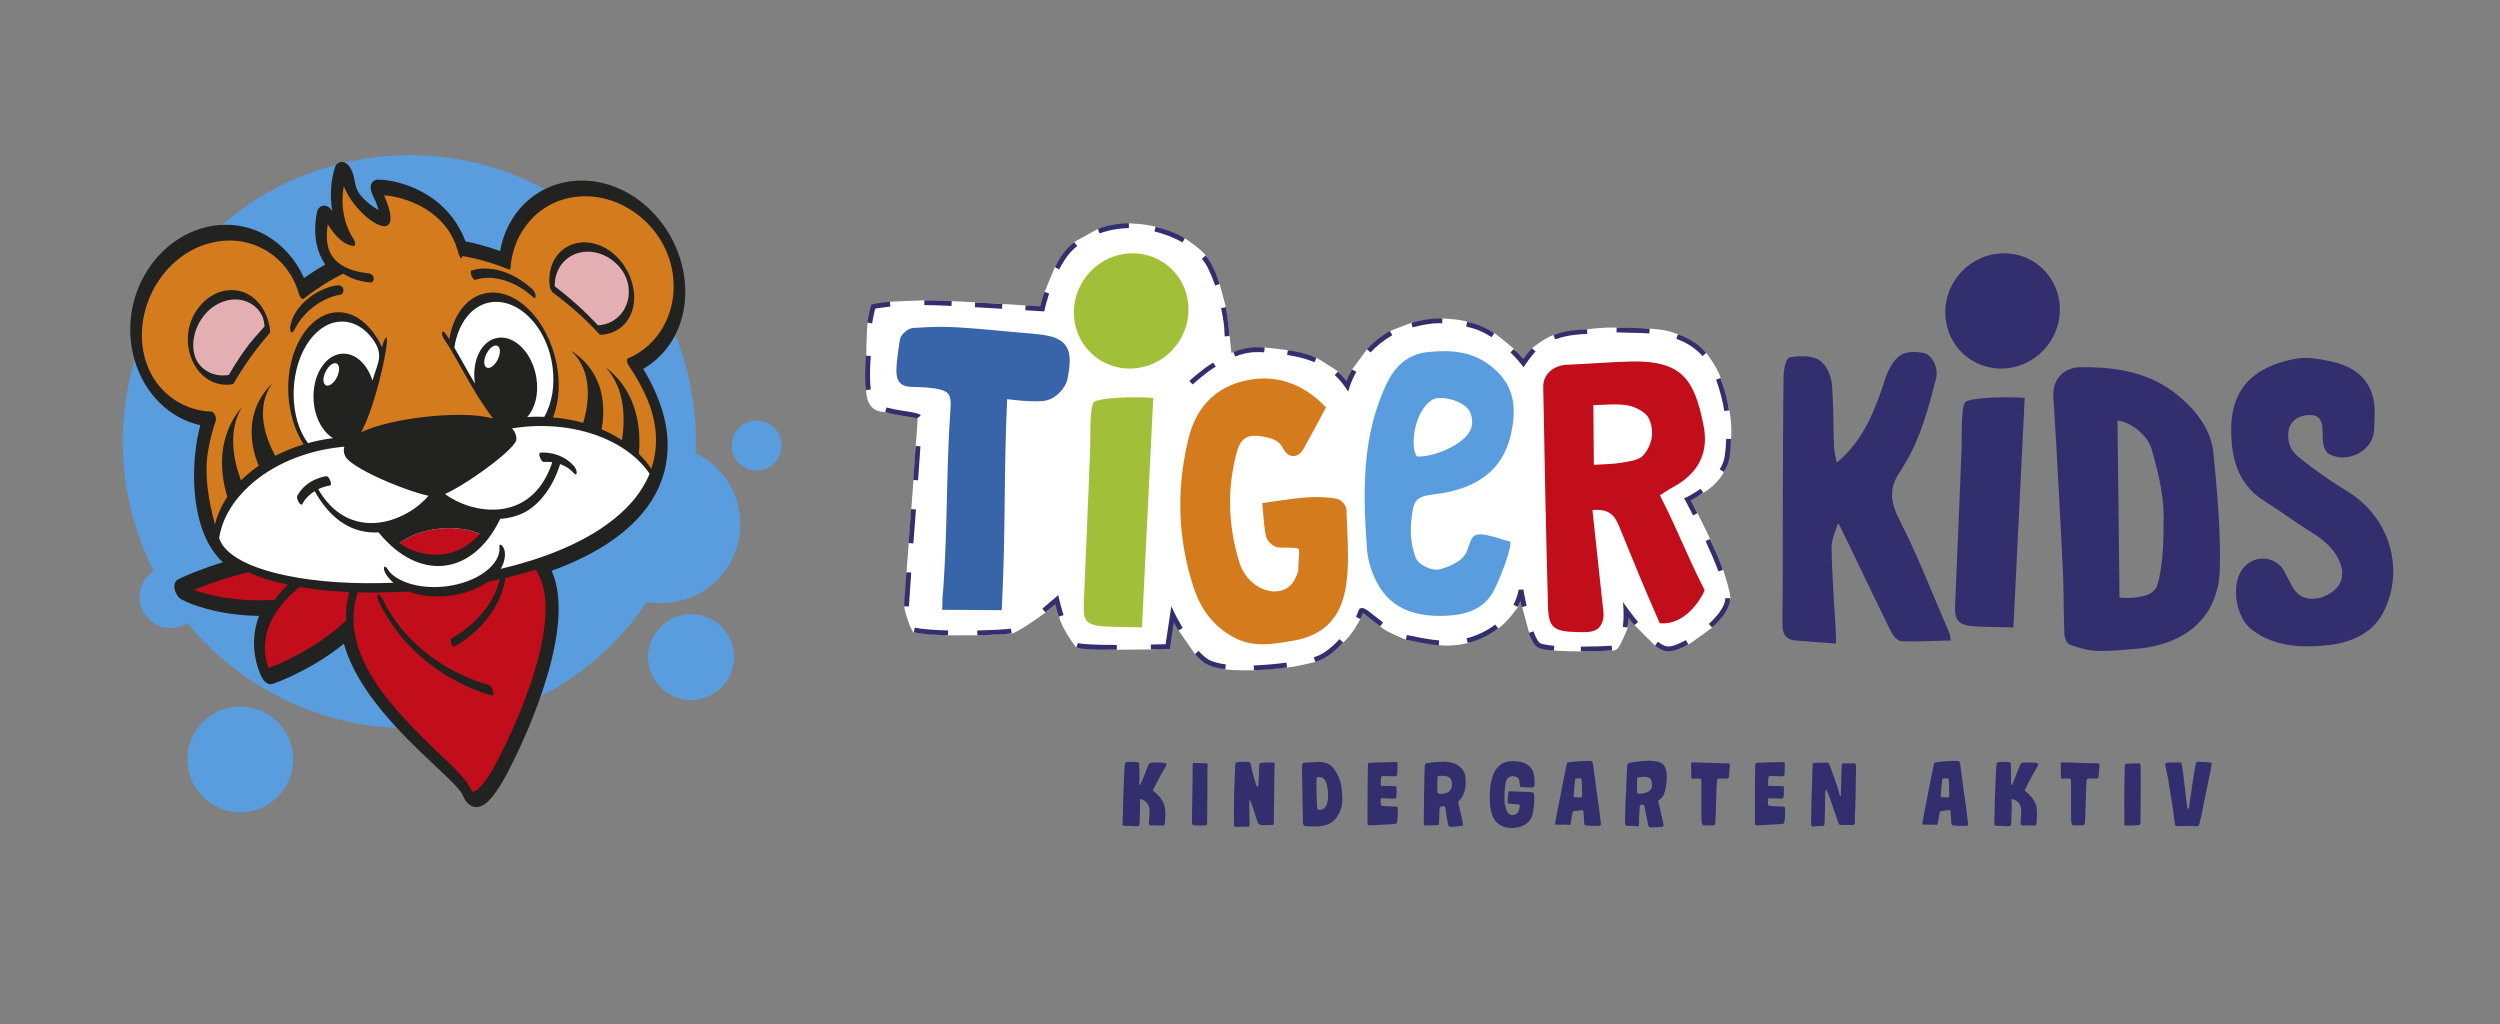 <?xml version="1.0" encoding="UTF-8"?>
<svg id="Ebene_7" data-name="Ebene 7" xmlns="http://www.w3.org/2000/svg" xmlns:xlink="http://www.w3.org/1999/xlink" viewBox="0 0 467.96 191.75">
  <rect x="0" y="0" width="467.96" height="191.75" fill="#808080" stroke="none"/>
  <defs>
    <style>
      .cls-1 {
        fill: #332e6d;
      }

      .cls-1, .cls-2, .cls-3, .cls-4, .cls-5, .cls-6, .cls-7, .cls-8, .cls-9, .cls-10, .cls-11, .cls-12, .cls-13, .cls-14 {
        stroke-width: 0px;
      }

      .cls-2 {
        fill: #a1bf38;
      }

      .cls-15 {
        clip-path: url(#clippath-2);
      }

      .cls-3 {
        fill: #e4afb3;
      }

      .cls-3, .cls-5, .cls-9, .cls-10, .cls-12, .cls-14 {
        fill-rule: evenodd;
      }

      .cls-4, .cls-12 {
        fill: #d47c1d;
      }

      .cls-5 {
        fill: #222221;
      }

      .cls-6, .cls-14 {
        fill: #c10e1a;
      }

      .cls-7 {
        fill: none;
      }

      .cls-16 {
        clip-path: url(#clippath-1);
      }

      .cls-17 {
        clip-path: url(#clippath-4);
      }

      .cls-8, .cls-9 {
        fill: #fff;
      }

      .cls-18 {
        clip-path: url(#clippath);
      }

      .cls-10, .cls-11 {
        fill: #599ddf;
      }

      .cls-19 {
        clip-path: url(#clippath-3);
      }

      .cls-13 {
        fill: #3864a9;
      }
    </style>
    <clipPath id="clippath">
      <rect class="cls-7" x="17.45" y="29.03" width="430.55" height="153.21"/>
    </clipPath>
    <clipPath id="clippath-1">
      <rect class="cls-7" x="23" y="29.03" width="424.99" height="125.94"/>
    </clipPath>
    <clipPath id="clippath-2">
      <rect class="cls-7" x="17.45" y="29.03" width="430.55" height="153.21"/>
    </clipPath>
    <clipPath id="clippath-3">
      <rect class="cls-7" x="23" y="29.03" width="424.99" height="125.94"/>
    </clipPath>
    <clipPath id="clippath-4">
      <rect class="cls-7" x="17.45" y="29.03" width="430.55" height="153.21"/>
    </clipPath>
  </defs>
  <g class="cls-18">
    <path class="cls-8" d="M166.57,56.49c.26-.04,6.07-.29,6.46-.27.4.01,5.11.14,5.11.14l4.38.23,5.1.31,4.36.27,2.82.42.74-2.96,1.92-4.64,1.76-2.26,1.83-2.41,4.46-2.48,5.39-.76.37-.27s3.19.08,5.05.64c1.85.56,5.47,2.15,5.47,2.15,0,0,3.16,2.09,3.92,3.26.75,1.17,2.55,5.04,2.6,5.29.05.24,1.08,3.98,1.15,4.35.07.37.54,3.86.7,5.38.15,1.53.34,3.2.34,3.2l.41-.17c1.57-.44,5.82-.87,5.82-.87,0,0,3.8.42,4.31.5.51.08,5.39,1.43,5.39,1.43,0,0,3.64,2.21,4.01,2.56.37.35,1.76,1.96,1.76,1.96l.9-2.34,2.8-3.79,4.32-3.42,4-1.54,5.8-.79s3.41.14,4.74.65c1.34.52,4.98,2.09,4.98,2.09,0,0,3.71,2.88,3.84,3.16.14.29,1.62,2.09,1.62,2.09l1.61-2.44s2.03-1.74,4.03-2.47c2.01-.72,5.77-1.01,6.24-1.06.48-.05,3.22-.4,5.51-.31,2.29.08,6.21.2,6.21.2,0,0,3.08.08,5.28,1.05,2.2.97,5.3,3.48,5.3,3.48,0,0,2.04,2.66,2.71,4.68.67,2.02,1.6,6.07,1.6,6.07,0,0,.56,2.53.34,5.36-.22,2.82-1.34,6.16-1.34,6.16,0,0-1.01,2.24-3.84,3.91-2.83,1.68-2.52,1.27-2.52,1.27l1.42,2.56s1.79,3.56,2.35,4.84c.56,1.28,2.44,5.74,2.44,5.74,0,0,1.38,4.11,1.34,5.32-.04,1.22-3.38,5.5-3.38,5.5,0,0-3.98,2.96-4.44,3.16-.46.2-3.85.81-3.85.81l-2.39-.56s-3.87-3.83-3.87-3.87-1.24-2.18-1.24-2.18v2.64s-1.47,3.73-2.06,4.06c-.59.33-.89.26-.89.26l-5.82.16s-3.87-.05-5.03-.18c-1.16-.12-2.8-.68-2.8-.68l-1.88-2.63-1.32-4.85-.06-2.34-.69,2.34s-2.05,2.92-3.74,4.05c-1.69,1.13-5.69,2.73-5.69,2.73,0,0-2.93.72-5.4.37-2.47-.35-6.16-1.01-6.16-1.01,0,0-3.68-1.42-4.83-2.47-1.14-1.05-3.08-2.78-3.08-2.78h-.31s-.34,1.38-.34,1.38c0,0-1.26,2.67-3.19,4.4-1.94,1.73-5.22,3.62-5.22,3.62,0,0-3.5.93-5.31,1.05-1.8.12-6.16.53-6.16.53,0,0-3.95.08-5.39-.19-1.43-.27-3.48-1.39-3.48-1.39l-2.17-1.45-3.11-4.49-.83-2.36-1.08,5.74-3.24.23-6.42.06-6.98-.37-.57-.04s-2.67-3.4-3.23-5.82c-.56-2.42-.52-2.7-.52-2.7l-1.99,1.95s-5.18,3.82-6.35,3.93c-1.17.11-6.4.34-6.4.34,0,0-4.9.04-5.51.01-.61-.03-5.82-.4-6.38-.53-.56-.14-1.85-4.17-1.81-4.88.04-.71.72-2.77.72-2.77l-.31-3.63.42-5.48.48-6.35.41-5.45.41-6.35s.4-4.95.36-5.04l-.07-.12-1.53-.6s-3.63-.46-4.47-.56c-.85-.1-3.42-.07-3.57-4.12-.12-3.27.03-6.48.03-6.48,0,0,.08-5.32.26-6.18.18-.86,1-3.15,1-3.15l3.21-.72Z"/>
    <path class="cls-1" d="M365.06,119.41c0-.05,0-.16-.01-.29,0-.13-.03-.29-.1-.47-3.11-7.19-5.93-14.55-9.51-21.57-.85-1.66-1.28-3.12-1.28-4.49,0-1.45.48-2.84,1.54-4.35.21-.3.35-.59.5-.83,3.26-5.16,4.75-10.91,6.21-16.62.07-.29.11-.6.11-.9,0-.88-.29-1.76-.72-2.46-.44-.7-1.05-1.25-1.81-1.38-.68-.1-1.28-.16-1.82-.16-1.06,0-1.95.23-2.69.79-.74.56-1.32,1.41-1.93,2.58-.64,1.24-.94,2.58-1.37,3.8-1.79,5.06-3.9,9.82-8.37,13.54-.23-1.13-.47-2.09-.51-3-.17-3.91-.04-7.87-.42-11.81-.08-.8-.35-1.69-.76-2.49-.42-.8-.96-1.52-1.66-1.94-.89-.53-1.98-.68-3.08-.68-.78,0-1.56.08-2.26.18-.21.03-.35.15-.44.25-.16.19-.26.4-.35.66-.28.75-.46,1.83-.47,2.61-.11,7.64-.11,15.27-.14,22.9-.02,7.87.01,15.74-.08,23.6v.09c0,.8.13,1.49.55,2.03.42.54,1.08.82,1.92.89,2.3.21,4.59.35,7.06.54l.5.04v-.5c-.04-1-.03-1.6-.07-2.23-.28-5.1-.69-10.19-.76-15.27h0v-.06c0-1.34.68-2.81,1.15-4.34.06,0,.11.01.17.02.22.39.45.76.62,1.14,3.04,6.31,6.05,12.63,9.14,18.92.19.38.47.81.81,1.17.17.18.35.34.55.47.2.13.42.23.69.24.67.02,1.34.03,2.01.03,2.22,0,4.44-.11,6.67-.16h.49s-.05-.5-.05-.5Z"/>
  </g>
  <g class="cls-16">
    <path class="cls-4" d="M252.02,95.4c-.01-.33-.12-.56-.23-.77-.17-.3-.39-.56-.64-.78-.26-.22-.53-.42-.97-.51-1.24-.21-2.47-.3-3.67-.3-3.26,0-6.39.61-9.38,1.01l-.87.11.09.87c.21,2.02.24,3.7.63,5.39.08.32.22.56.37.78.24.33.54.61.87.84.34.22.69.42,1.21.44.97.02,1.75.02,2.33.05.44.02.78.05,1,.1.17.03.26.07.3.09l.05.07c.03.07.07.29.07.65,0,.61-.1,1.57-.18,2.91h0s0,.12,0,.12c0,.2.02.31.02.35-.29.91-.63,1.71-1.09,2.31-.47.62-1.04,1.08-1.98,1.38-.42.13-.87.2-1.34.2-1.27,0-2.67-.5-3.87-1.43-1.2-.93-2.2-2.28-2.72-3.92-1.16-3.74-1.77-7.55-1.77-11.36,0-3.17.42-6.35,1.3-9.51.31-1.1.74-1.82,1.26-2.26.52-.44,1.16-.67,2.08-.67.32,0,.67.03,1.05.09.92.15,1.81.32,2.51.64.71.33,1.26.76,1.68,1.58.21.41.45.76.77,1.03.31.27.73.47,1.18.47.47,0,.89-.2,1.2-.47.32-.27.57-.61.8-1.01,1.32-2.36,2.57-4.74,3.81-7.05l.32-.59-.48-.48c-3.27-3.25-7.07-4.93-11.12-4.93-.69,0-1.39.05-2.09.15-3.08.42-5.72,1.57-7.77,3.43-2.05,1.86-3.48,4.41-4.25,7.54-1.04,4.19-1.57,8.38-1.57,12.55,0,5.19.82,10.36,2.5,15.46,1.26,3.87,3.57,7.2,7.48,9.31,1.84,1,3.69,1.33,5.47,1.32,1.85,0,3.64-.34,5.37-.61,3.24-.51,5.69-1.73,7.37-3.64,1.68-1.9,2.56-4.41,2.93-7.37.2-1.64.27-3.28.27-4.92,0-2.92-.21-5.83-.28-8.68"/>
    <path class="cls-1" d="M439.2,91.85c-3.03-1.83-5.94-3.89-8.69-6.1-1.34-1.08-2.06-2.06-2.19-3.87-.29-4.18,3.74-4.19,3.99-4.2,3.4-.05,2.09,3.88,2.64,5.75.08.26.18.56.34.84.16.28.36.56.68.73.81.43,1.69.63,2.55.63,1.46,0,2.9-.55,3.99-1.47,1.09-.91,1.85-2.22,1.89-3.72.03-1.16.09-2.32.1-3.5h0v-.07c0-2.44-.77-4.47-2.12-6.01-1.35-1.54-3.28-2.58-5.56-3.09-1.68-.39-3.51-.77-5.3-.77-.61,0-1.21.04-1.8.15-2.67.48-5.55,1.46-7.68,3.1-1.71,1.32-2.82,2.94-3.49,4.7-.67,1.76-.91,3.67-.91,5.61,0,.71.03,1.42.09,2.13.17,2.23.64,4.35,1.61,6.24s2.43,3.56,4.55,4.88c2.88,1.78,5.59,3.85,8.52,5.66,2.61,1.6,4.75,3.37,5.73,6.19.19.54.28,1.05.28,1.54,0,.91-.23,1.92-.88,2.67-.64.75-1.41,1.33-2.75,1.88-.67.28-1.6.32-2.19.32-.75,0-1.43-.2-2.04-.61-.61-.4-1.14-1.02-1.58-1.84-.47-.89-.92-1.8-1.41-2.7-.84-1.55-2.41-2.36-3.98-2.36-1.34,0-2.71.58-3.68,1.76-.96,1.17-1.37,2.81-1.38,4.49,0,1.35.27,2.75.77,3.99.51,1.24,1.24,2.34,2.22,3.08,3.19,2.4,6.75,3.11,10.37,3.11,1.3,0,2.61-.09,3.92-.23,2.2-.23,4.29-.81,6.1-1.83,1.8-1.02,3.3-2.47,4.27-4.42,1.22-2.43,1.8-5.03,1.8-7.59,0-5.9-3.11-11.66-8.79-15.09"/>
  </g>
  <g class="cls-15">
    <path class="cls-13" d="M199.82,65.29c-.22-.49-.54-.93-.95-1.27-.62-.52-1.39-.85-2.31-1.08-.92-.23-2-.37-3.3-.48-4.65-.37-9.32-.91-14.03-1.19-.98-.06-1.96-.09-2.94-.09-1.8,0-3.59.09-5.36.21-.34.03-.62.14-.87.27-.38.2-.72.48-1.01.8-.14.16-.27.33-.38.52-.11.19-.2.4-.24.67-.4,2.68-.64,4.44-.64,5.69,0,.43.03.81.1,1.17.07.31.18.6.34.86.15.23.34.43.57.58.39.26.81.36,1.22.42.62.08,1.29.07,2.11.1.82.02,1.77.08,2.92.26.64.1,1.15.23,1.53.38.58.24.85.48,1.05.81.2.34.32.87.32,1.7,0,.23,0,.48-.03.76-.84,12.18-.51,21.29-1.32,33.36-.04.6-.07.94-.09,1.15-.01.16-.02.23-.04.32-.02.13-.03.28-.04.54-.01.27-.03.7-.04,1.48l-.02.92h.92c3.43.03,6.54.04,9.36.06h.86s.04-.86.04-.86c.74-15.53.3-23.66.97-38.63,2,.25,3.82.4,5.25.4.98,0,1.76-.06,2.39-.24.84-.26,1.62-.81,2.28-1.5.65-.7,1.19-1.52,1.38-2.46.26-1.33.41-2.44.41-3.42,0-.82-.11-1.56-.4-2.22"/>
    <path class="cls-2" d="M213.77,117.44c-1.72-.04-3.65-.08-5.58-.12-4.68-.1-5.47-.75-5.33-4.09.49-12.14.75-17.2,1.21-29.35.04-.91-.15-7.75.67-8.59.82-.85,7.37-1.1,11.13-.81-.7,14.34-1.4,28.49-2.11,42.96"/>
    <path class="cls-6" d="M298.33,87.01c2.04-.14,3.64-.12,5.19-.4,1.39-.25,3.18-.42,3.99-1.3,1.8-1.96,2.23-4.66,1.13-6.98-.55-1.16-2.46-2.17-3.92-2.44-2.19-.39-4.52-.07-6.47-.06.03,3.76.06,7.4.09,11.18M298.08,95.48c.64,5.92,1.27,11.65,1.87,17.38.11,1.04.34,2.14.11,3.13-.6,2.57-2.81,2.37-4.92,2.32-4.2-.09-5.26-.79-5.37-4.61-.39-13.76-.65-27.52-.9-41.28-.04-2.41,1.96-4.05,4.48-4.15,3.92-.15,7.83-.49,11.74-.6,9.87-.27,12.1,3.47,13.79,11.98,1.05,5.25-1.08,9.12-5.97,11.68-.69.36-1.32.82-2.2,1.38,3.98,7.89,4.45,9.98,8.38,17.77-.9,2.11-3.91,6.62-8.41,6.18-3.01-6.86-4.86-11.4-7.61-18.16-.88-2.16-1.98-3.3-5-3.02"/>
    <path class="cls-11" d="M268.05,74.86c1.54-1.01,6.58.16,7.3,2.71.6,2.12.11,4.06-3.61,6.09-1.16.63-3.72,1.81-6.43,1.81-1.35-1.13-.91-8.2,2.74-10.61M279.82,100.54c-4.25-1.19-4.22-.28-5.15,2.42-.71,2.06-3.29,3.1-5.19,3.61-1.27.34-3.95-.7-4.52-2.26-1.02-2.82-1.01-5.31-.68-7.79.34-2.48.56-3.57,3.85-3.94,10.04-1.14,13.56-6.05,14.73-11.45,1.01-4.66.72-8.86-3.46-12.35-3.63-3.04-7.69-3.32-12.09-2.89-3.83.38-6.22,2.77-7.66,5.74-4.79,9.88-4.54,20.47-3.79,31.01.18,2.55,1.11,5.31,2.52,7.48,2.64,4.06,6.95,5.29,11.85,5.16,4.16-.11,7.65-1.19,9.52-4.98,1.36-2.77,3.28-7.92,2.94-8.93-1.63-.37-1.84-.56-2.86-.84"/>
    <path class="cls-1" d="M414.32,84.79c-.45-4.49-3.34-8.07-6.77-10.88-4.95-4.06-11.06-5.18-17.36-5.18-.22,0-.43,0-.65,0-1.63.02-2.95.56-3.85,1.49-.9.93-1.35,2.24-1.35,3.7,0,.18,0,.36.02.54.53,7.54,1.7,30.14,1.83,33.65.12,3.51.09,7.03.22,10.57.01.37.12.77.29,1.14.09.18.19.36.32.51.13.15.29.29.51.37,1.54.53,3.2,1.07,4.89,1.13.34.01.67.02,1.01.02,2.11,0,4.21-.22,6.28-.39,4.74-.38,8.64-1.87,11.38-4.41,2.74-2.54,4.31-6.11,4.42-10.51.02-.85.03-1.7.03-2.55,0-6.42-.6-12.84-1.23-19.21M404.99,96.96c0,3.63-.04,7.61-.8,11.06-.25,1.14-.42,1.97-1.02,2.56-.6.59-1.5.97-2.71,1.15-1.18.18-2.32.28-3.72.13-.12-11.4-.27-22.06-.38-33.16,1.05.12,2.36.68,3.53,1.57,1.33,1,2.45,2.38,2.85,3.78,1.06,3.71,2.02,7.51,2.22,11.28.03.54.04,1.08.04,1.63"/>
    <path class="cls-2" d="M220.1,64.75c-3.71,4.74-10.46,5.64-15.08,2.03-4.62-3.62-5.35-10.39-1.64-15.13,3.71-4.74,10.46-5.64,15.08-2.03,4.62,3.62,5.36,10.39,1.64,15.13"/>
    <path class="cls-1" d="M376.88,117.44c-1.72-.04-3.65-.08-5.58-.12-4.67-.1-5.47-.75-5.33-4.09.49-12.14.75-17.2,1.21-29.35.04-.91-.15-7.75.67-8.59.82-.85,7.37-1.1,11.14-.81-.7,14.34-1.4,28.49-2.11,42.96"/>
    <path class="cls-1" d="M383.21,64.75c-3.71,4.74-10.47,5.64-15.08,2.03-4.62-3.62-5.35-10.39-1.64-15.13,3.71-4.74,10.46-5.64,15.08-2.03,4.62,3.62,5.35,10.39,1.64,15.13"/>
    <path class="cls-1" d="M223.24,71.98l.04-.04c.19-.18,2.38-2.17,4.3-3.32l-.51-.75c-2.2,1.35-4.44,3.44-4.45,3.45l.63.65Z"/>
    <path class="cls-1" d="M231.19,66.74c1.32-.51,2.59-.83,4.03-.83.31,0,1.1,0,1.41.04l.1-.9c-.34-.04-1.17-.04-1.5-.04-1.59,0-2.96.36-4.36.89l.32.84ZM240.92,66.44c1.66.25,3.43.64,5.13,1.37l.36-.83c-1.8-.77-3.65-1.18-5.35-1.43l-.13.89Z"/>
    <path class="cls-1" d="M249.84,70.21c.72.65,1.39,1.41,1.99,2.31l.52.77.29-.88c.29-.89.7-1.85,1.23-2.8l-.79-.44c-.56,1.01-1,2.01-1.31,2.97l.43.14.37-.25c-.65-.95-1.37-1.77-2.14-2.47l-.61.67Z"/>
    <path class="cls-1" d="M256.53,65.98c1.14-1.22,2.51-2.33,4.09-3.24l-.45-.78c-1.67.95-3.1,2.13-4.3,3.4l.66.62ZM264.4,61.28c1.4-.36,3.28-.78,4.91-.78.21,0,.43,0,.65.01l.03-.9c-.23,0-.45,0-.67,0-1.71,0-3.66.43-5.14.81l.23.87ZM274.42,61.12c.37.09.75.19,1.14.29,1.3.37,2.53.98,3.65,1.71l.49-.76c-1.18-.75-2.49-1.41-3.89-1.81-.4-.11-.79-.21-1.18-.31l-.2.88Z"/>
    <path class="cls-1" d="M282.73,65.96c.65.64,1.17,1.21,1.53,1.63.18.21.31.37.41.49l.1.13.03.04.39.51.35-.54s.04-.07.13-.19c.26-.38.9-1.28,1.76-2.25l-.68-.59c-1.19,1.35-1.96,2.54-1.97,2.55l.38.25.36-.27s-.81-1.07-2.16-2.39l-.63.64Z"/>
    <path class="cls-1" d="M302.58,62.22c1.42.03,2.92.07,4.47.11.58.02,1.13.05,1.68.09l.07-.9c-.56-.05-1.13-.08-1.72-.1-1.55-.04-3.05-.08-4.47-.11l-.02.9ZM313.78,63.43c2.01.71,3.61,1.76,4.9,3.23l.68-.6c-1.39-1.58-3.15-2.73-5.28-3.48l-.3.85ZM321.22,71.07l.08.22c.72,2.02,1.19,3.91,1.46,5.65l.89-.14c-.29-1.79-.76-3.74-1.51-5.81l-.08-.23-.85.31ZM323.12,82.13c-.03,1.16-.13,2.22-.26,3.17-.12.91-.47,1.77-.96,2.56l.77.48c.54-.88.94-1.85,1.09-2.91.13-.97.23-2.06.26-3.26l-.9-.02Z"/>
    <path class="cls-1" d="M318.31,91.49c-.72.51-1.38.91-1.86,1.18-.24.14-.44.24-.57.31l-.15.07-.05.02-.44.2.23.42s.15.27.4.76c.26.49.62,1.19,1.05,2.03l.81-.41c-.86-1.7-1.47-2.81-1.47-2.81l-.4.21.19.41s1.28-.59,2.78-1.67l-.53-.73Z"/>
    <path class="cls-1" d="M319.26,101.27c.87,1.88,1.74,3.88,2.41,5.7l.85-.31c-.68-1.86-1.56-3.88-2.44-5.77l-.82.38ZM322.93,111.98h0c0,.24-.02.44-.05.59-.29,1.27-1.48,2.83-3.02,4.22l.61.67c1.6-1.46,2.91-3.08,3.29-4.68.06-.24.08-.5.08-.78v-.02h-.9ZM315.59,119.82c-.69.38-1.35.68-1.93.89-.58.21-1.08.31-1.41.31-.44.01-1.15-.31-1.91-.89l-.54.72c.83.61,1.63,1.05,2.45,1.07.51,0,1.08-.14,1.71-.36.64-.23,1.33-.55,2.06-.95l-.43-.79Z"/>
    <path class="cls-1" d="M306.65,116.45c-.57-.67-1.05-1.29-1.39-1.74-.17-.22-.31-.4-.4-.53-.09-.12-.14-.19-.14-.19l-.92-1.28.1,1.57s0,.08,0,.22c0,.15.01.36.01.61,0,.58-.03,1.39-.14,2.23l.89.12c.12-.89.15-1.74.15-2.35,0-.54-.02-.89-.02-.9l-.45.03-.37.26s.82,1.14,1.97,2.51l.69-.58Z"/>
    <path class="cls-1" d="M301.68,120.86h-.08s.04.46.04.46l-.03-.45c-1.27.09-3.45.17-5.7.17v.9c2.27,0,4.46-.08,5.76-.17h.09s-.08-.91-.08-.91ZM290.96,120.88c-.64-.05-1.21-.12-1.67-.21-.46-.08-.82-.18-1-.28-.11-.05-.35-.29-.57-.69-.23-.4-.46-.93-.68-1.54l-.85.31c.23.64.48,1.22.74,1.68.27.46.55.83.95,1.05.33.16.73.26,1.24.36.5.09,1.1.16,1.75.22l.07-.9Z"/>
    <path class="cls-1" d="M285.76,113.42c-.19-.86-.34-1.64-.45-2.19-.1-.56-.16-.89-.16-.89l-.9.04v.04c-.04.23-.21,1.37-.96,2.76l.79.43c.93-1.73,1.06-3.11,1.07-3.15l-.45-.04-.45.07s.23,1.38.61,3.13l.88-.19Z"/>
    <path class="cls-1" d="M279.9,116.91c-1.86,1.35-3.66,2.14-5.39,2.57l.22.88c1.84-.46,3.76-1.31,5.7-2.72l-.53-.73ZM269.38,119.87c-2.16-.16-4.19-.65-6.04-1.01l-.17.89c1.82.36,3.89.86,6.15,1.03l.07-.9ZM258.87,116.53c-.83-.64-1.61-1.29-2.26-1.8-.33-.25-.62-.47-.89-.63-.27-.15-.48-.28-.8-.29-.14,0-.32.04-.45.17-.13.13-.16.28-.21.42-.05.14-.18.56-.45,1.05l.79.43c.29-.55.41-1,.45-1.06.04-.07.08-.12.31.05.63.47,1.74,1.43,2.97,2.38l.55-.72ZM250.73,119.64c-1.32,1.44-2.88,2.72-4.31,3.22-.15.05-.31.1-.49.16l.26.86c.2-.06.37-.12.54-.18,1.67-.59,3.29-1.96,4.68-3.45l-.67-.61ZM240.79,124.03c-1.92.26-4.05.46-6.11.53l.03.9c2.1-.07,4.26-.26,6.21-.53l-.12-.89ZM229.46,124.37c-1.47-.19-2.68-.54-3.41-1.01-.54-.35-1.12-.89-1.69-1.53l-.67.6c.6.68,1.23,1.27,1.87,1.69.93.6,2.24.94,3.78,1.15l.12-.89Z"/>
    <path class="cls-1" d="M221.38,117.55c-.45-.77-.83-1.46-1.09-1.95-.12-.25-.23-.45-.3-.58s-.1-.21-.1-.21l-.64-1.32-1.12,7.46.45.07v-.45s-1.3.04-3.17.08l.02.9c1.87-.04,3.16-.08,3.16-.08h.38s.96-6.4.96-6.4l-.45-.07-.41.2s.6,1.24,1.52,2.81l.78-.46Z"/>
    <path class="cls-1" d="M209.04,120.72c-1.68,0-3.3-.02-4.61-.08-.65-.03-1.23-.07-1.68-.11-.45-.05-.8-.11-.95-.16h-.02s-.32.83-.32.83l.06.02c.29.1.66.15,1.14.2,1.45.15,3.86.19,6.39.2v-.9Z"/>
    <path class="cls-1" d="M199.08,115.13c-.26-.82-.46-1.57-.61-2.12-.14-.55-.22-.89-.22-.89l-.17-.73-.57.5s-.28.24-.72.61c-.44.38-1.04.89-1.69,1.43l.58.7c1.31-1.09,2.42-2.05,2.42-2.05l-.3-.34-.44.1s.32,1.4.84,3.08l.86-.27Z"/>
    <path class="cls-1" d="M189.24,117.67c-1.06.14-3.51.28-6.31.34l.02.9c2.83-.06,5.27-.2,6.41-.35l-.12-.89ZM177.49,118.01c-2.52-.06-4.85-.22-6.26-.52l-.19.88c1.53.32,3.88.48,6.42.54l.02-.9ZM170.13,113.54c.1-1.7.26-3.9.44-6.36l-.9-.07c-.18,2.47-.33,4.66-.44,6.37l.9.06ZM170.97,101.72c.16-2.09.32-4.25.48-6.36l-.9-.07c-.16,2.12-.32,4.27-.48,6.36l.9.07ZM171.85,89.91c.17-2.36.32-4.54.44-6.37l-.9-.06c-.12,1.83-.27,4-.44,6.36l.9.07ZM172.37,77.77c-.15-.18-.3-.24-.46-.31-.29-.11-.64-.19-1.08-.27-1.3-.24-3.27-.46-4.89-.92l-.25.87c1.31.37,2.79.59,3.97.78.59.09,1.11.18,1.49.26.19.04.34.09.44.12l.1.04h0s.07-.1.07-.1l-.1.07.02.03.07-.1-.1.07.72-.55ZM162.99,72.9c-.1-.79-.14-1.72-.14-2.72,0-1.12.05-2.33.15-3.54l-.9-.07c-.09,1.23-.15,2.47-.15,3.62,0,1.03.04,1.99.15,2.83l.9-.11Z"/>
    <path class="cls-1" d="M163.24,60.53c.22-1.28.46-2.35.68-3.01l-.43-.14.09.44s.07-.01.21-.04c.42-.07,1.44-.25,2.88-.4l-.09-.9c-1.95.2-3.16.44-3.17.45l-.26.05-.09.25c-.25.75-.49,1.84-.72,3.15l.89.15Z"/>
    <path class="cls-1" d="M173.04,57.12c.27,0,.54,0,.82,0,.59,0,1.19.01,1.82.04.7.03,1.52.07,2.43.11l.04-.9c-.91-.05-1.73-.09-2.44-.11-.64-.03-1.25-.04-1.85-.04-.29,0-.56,0-.84,0v.9ZM182.47,57.5c1.7.1,3.45.2,5.09.3l.06-.9c-1.64-.1-3.4-.2-5.09-.3l-.05.9Z"/>
    <path class="cls-1" d="M191.93,58.07c1.9.12,3.15.2,3.15.2l.39.03.08-.39s.02-.07.05-.21c.1-.42.35-1.45.78-2.77l-.86-.29c-.6,1.81-.86,3.08-.86,3.09l.44.09.03-.45s-1.25-.08-3.15-.2l-.06.9Z"/>
    <path class="cls-1" d="M198.26,50.43c.32-.62.68-1.24,1.07-1.84.62-.96,1.4-1.82,2.31-2.56l-.57-.7c-.97.8-1.82,1.72-2.5,2.76-.41.63-.78,1.27-1.11,1.92l.8.42ZM205.8,43.7c1.71-.62,3.59-.97,5.51-1v-.91c-2.03.04-4,.4-5.81,1.05l.31.85ZM216.09,43.32c1.71.42,3.57,1.09,5.25,2.06l.45-.78c-1.77-1.02-3.7-1.71-5.48-2.15l-.22.88ZM224.98,48.42c.42.53.79,1.09,1.1,1.71.54,1.09,1,2.22,1.38,3.31l.85-.3c-.39-1.12-.86-2.28-1.42-3.42-.34-.67-.74-1.29-1.2-1.87l-.71.56Z"/>
    <path class="cls-1" d="M228.58,57.67c.18.92.45,2.33.56,3.42.03.27.07,1.52.09,1.67.01.14.02.21.02.21l.9-.07s-.31-3.51-.68-5.4l-.89.18Z"/>
    <path class="cls-1" d="M291.08,63.52l-.27-.83c1.63-.54,2.96-.91,6.27-1.06l.04.87c-3.2.15-4.47.5-6.04,1.02"/>
    <path class="cls-1" d="M218.04,151.14c.03.28.1.74.1,1.22-.04.5-.04.84-.04,1,0,.74-.1,1.13-.28,1.15-.06.02-.26.02-.61.02-.43-.02-.82-.04-1.19-.04-.26,0-.45,0-.58.02h-.07c-.2,0-.31-.15-.31-.43v-.15c0-.09.02-.26.04-.5.02-.26.04-.54.06-.82.02-.28.02-.56.02-.82v-.22c-.1-1.74-1.78-2.02-1.78-2.02v1.45c0,.28,0,.74-.04,1.35,0,.63-.04,2.12-.11,2.19-.07.07-.28.11-.59.11h-.22c-.2,0-.48,0-.85-.04-.39,0-.69-.02-.89-.02-.39,0-.58-.11-.58-.31,0-.02.02-.26.02-.3.06-2.6.13-5.42.26-8.48.02-.29.04-.72.07-1.28.04-.59.06-.76.06-.89,0-.15.03-.43.07-.48.04-.05.11-.11.24-.17.07-.02.15-.04.22-.04.37-.02.65-.04.85-.04.87,0,1.32.09,1.32.26,0,.35.01.89.05,1.61.02.72,0,1.28,0,1.6,0,.28-.05.9.07.89.07,0,.26-.36.48-.93.23-.57.47-1.2.74-1.89.26-.67.45-1.08.58-1.22.11-.13.26-.18.45-.18.04,0,.54-.02.63-.02,1.3,0,2,.07,2.1.22.05.1.02.24-.11.48-.11.2-.3.54-.58,1.02-.28.46-.44.8-.53.97-.07.15-.56,1.04-.65,1.22-.09.17-.46.91-.52,1.04-.06.13-.2.31-.09.36.51.35,2.03,1.74,2.19,3.1"/>
    <path class="cls-1" d="M381.2,151.14c.03.28.1.74.1,1.22-.04.5-.04.84-.04,1,0,.74-.1,1.13-.28,1.15-.06.02-.26.02-.61.02-.43-.02-.82-.04-1.19-.04-.26,0-.45,0-.58.02h-.07c-.2,0-.31-.15-.31-.43v-.15c0-.09.02-.26.04-.5.02-.26.04-.54.06-.82.02-.28.02-.56.02-.82v-.22c-.1-1.74-1.78-2.02-1.78-2.02v1.45c0,.28,0,.74-.04,1.35,0,.63-.04,2.12-.11,2.19-.07.07-.28.11-.59.11h-.22c-.2,0-.48,0-.85-.04-.39,0-.69-.02-.89-.02-.39,0-.57-.11-.57-.31,0-.02.01-.26.01-.3.06-2.6.13-5.42.26-8.48.02-.29.04-.72.07-1.28.04-.59.06-.76.06-.89,0-.15.03-.43.07-.48.04-.05.11-.11.24-.17.07-.02.15-.04.22-.04.37-.02.65-.04.85-.04.87,0,1.32.09,1.32.26,0,.35.02.89.05,1.61.02.72.01,1.28.01,1.6,0,.28-.05.9.07.89.08,0,.26-.36.48-.93.22-.57.47-1.2.74-1.89.26-.67.45-1.08.58-1.22.11-.13.26-.18.45-.18.04,0,.54-.02.63-.02,1.3,0,2,.07,2.1.22.05.1.02.24-.11.48-.11.2-.3.54-.57,1.02-.28.46-.45.8-.54.97-.07.15-.56,1.04-.65,1.22-.09.17-.46.91-.52,1.04-.06.13-.2.31-.09.36.51.35,2.03,1.74,2.19,3.1"/>
    <path class="cls-1" d="M225.64,142.86c.24.02.37.06.39.15.02.04.02.09.02.15v.26c-.02.13-.02.2-.02.26-.02.31-.02.78-.02,1.39v2.5c-.02.85-.04,2.13-.04,3.86v1.15c-.02.35-.02.63-.02.8,0,.3,0,.52.02.67v.15c0,.1-.02.17-.06.2-.04.02-.11.06-.24.07-.2.04-.5.06-.91.06-.52,0-.93-.02-1.22-.04-.24,0-.37-.15-.39-.42-.02-.1-.02-.26-.02-.48v-1.45c0-.46,0-.81.02-1.02.02-.83.04-2.15.06-3.95.02-1.78.02-3.1.04-3.97,0-.26.07-.39.22-.39h.34c.07,0,.2,0,.39.02h.39c.37,0,.72.02,1.06.04"/>
    <path class="cls-1" d="M231.07,154.7s-.07-.13-.09-.28c-.02-.48-.02-1.21-.02-2.17,0-2.19.05-4.6.18-7.24,0-.15.02-.45.04-.89.02-.46.04-.82.04-1.06.02-.22.11-.35.28-.37.65-.07,1.17-.11,1.56-.11.35,0,.61.02.76.1.19.04.28.18.31.41.1.48.25,1.36.53,2.22.26.83.34,1.22.45,1.52.11.29.23.45.32.45s.15-.26.15-.76c.01-.24.01-.57.05-.98,0-.42.02-.8.04-1.15.02-.35.02-.67.02-.98.02-.26.05-.42.11-.5.06-.1.22-.13.47-.15.83-.02,1.46-.04,1.89-.04.28,0,.43.06.43.19v.02c-.04,1.39-.07,3.36-.09,5.95-.02,2.56-.04,4.21-.06,4.92v.39c0,.15-.07.22-.24.22-.28,0-.85.02-1.73.04h-.22c-.28,0-.46-.06-.57-.15-.17-.15-.32-.48-.48-1-.5-1.67-.89-2.82-1.21-3.43-.05-.09-.09-.17-.09-.17-.04-.04-.04-.02-.04,0-.02.04-.02.11-.02.2,0,.5.02,1.24.02,2.23.04.98.04,1.73.04,2.23,0,.17-.02.26-.07.32-.04.05-.11.07-.24.07h-.26c-.13-.02-.23-.02-.28-.02-.19,0-.46.02-.82.02-.35.04-.63.04-.82.04-.17,0-.26-.02-.33-.07"/>
    <path class="cls-1" d="M251.28,149.44v.19c0,1.13-.32,2.19-.95,3.17-.57.87-1.37,1.45-2.39,1.71-.56.13-1.17.2-1.82.2-.35,0-.91-.02-1.67-.07-.2-.02-.34-.07-.41-.17-.09-.07-.13-.2-.15-.41-.07-1.78-.17-10.63-.17-10.68,0-.39.13-.59.41-.61,1.48-.09,2.36-.15,2.63-.15h.04c1.13,0,1.98.31,2.6.96.61.65,1.11,1.56,1.5,2.77.19.56.31,1.59.37,3.1M246.58,151.38c.06.09.11.17.2.18.06.02.13.02.22.02.63,0,1.05-.3,1.3-.91.21-.48.3-1.04.3-1.69,0-1.08-.13-1.95-.41-2.63-.22-.56-.61-.85-1.17-.89h-.15c-.17,0-.28.04-.33.11-.06.06-.1.19-.11.37,0,.11,0,.26-.02.46v.45c0,.85.04,2.3.13,4.36,0,.09.02.15.04.17"/>
    <path class="cls-1" d="M258.94,145.25c-.28,0-.43.15-.45.43-.02.54-.04.94-.04,1.2,0,.09.02.15.04.17.04.02.11.04.22.06.17,0,.56,0,1.13.02.57,0,1.02,0,1.3.02.19.02.28.11.28.28v.74c-.02.37-.02.67-.04.87-.02.17-.05.3-.11.35-.07.06-.19.1-.35.1s-.45-.02-.87-.02c-.43-.04-.71-.04-.87-.04h-.28c-.1-.02-.17-.02-.2-.02-.11,0-.19.02-.22.09-.04.04-.06.17-.06.33v.3c.02.37.07.59.11.65.07.05.28.09.63.11.18.02.52.02,1.04.06.48,0,.84.02,1.04.04.17.01.28.04.34.09.04.06.05.17.07.34v.63c0,.72-.04,1.32-.13,1.78-.02.15-.07.24-.13.31-.05.04-.17.07-.33.09-.24.02-.65.06-1.22.09-.59.02-.89.04-.91.04-.17.02-.54.04-1.13.07-.58.04-1.04.06-1.35.06-.2,0-.33-.02-.39-.1-.06-.04-.09-.17-.09-.35,0-.04.02-4.69.02-4.69,0-2.19.02-4.27.07-6.23,0-.22.13-.34.37-.34.28-.02,1.02-.04,2.19-.07,1.19-.05,2.08-.07,2.69-.07.19,0,.28.1.28.3,0,.67-.02,1.32-.06,1.97-.02.17-.06.26-.17.33-.07.04-.22.07-.43.07h-.2c-.96-.04-1.56-.05-1.78-.05"/>
    <path class="cls-1" d="M272.96,150.15c0,.06.04.28.13.67.09.42.22,1.02.41,1.78.15.76.28,1.32.35,1.63.02.06.02.11.02.17,0,.13-.09.18-.3.2-.13.02-.3.04-.52.05-.22.02-.42.04-.61.07-.19,0-.37.02-.54.04-.06.02-.15.02-.28.02-.18-.02-.31-.06-.39-.09-.07-.07-.13-.19-.17-.37-.2-.98-.37-1.98-.5-3.02-.04-.26-.15-.39-.31-.39-.07,0-.13,0-.18.02-.07.02-.15.02-.24.04s-.15.02-.19.04c-.09.02-.17.09-.18.19v.22c0,.18-.04,1.08-.11,2.67-.02.17-.04.28-.08.31-.04.04-.15.06-.31.06-.24,0-.59.02-1.1.02-.5.04-.85.04-1.07.04-.15,0-.24-.07-.28-.22v-.06c0-.63,0-1.58.02-2.84,0-1.24,0-2.19.02-2.82.01-.3.01-.74.04-1.3.02-.59.02-1.02.02-1.3,0-.17,0-.43.02-.78.02-.35.02-.61.02-.78.02-.09.02-.22.02-.39v-.35c0-.24.02-.41.04-.52.04-.17.16-.28.37-.31.56-.11,1.52-.2,2.91-.28h.26c1.13,0,2.08.28,2.86.82.74.56,1.15,1.32,1.2,2.28.02.37.04.65.04.82,0,1.43-.41,2.54-1.22,3.36-.09.09-.15.2-.15.31M269.03,148.09c0,.2.06.33.13.39.11.06.33.11.69.13h.05c.59-.04,1.06-.2,1.39-.5.33-.3.5-.72.5-1.28,0-.09-.02-.24-.04-.45-.09-.61-.45-.96-1.04-1.08-.31-.05-.69-.09-1.09-.09-.15,0-.26,0-.31.02-.06.02-.11.06-.17.13-.05.07-.07.18-.07.33-.02.24-.02.58-.02,1.02-.02.45-.02.8-.02,1.04v.33Z"/>
    <path class="cls-1" d="M281.74,150.69c.06.31.13.61.22.89.1.3.24.54.46.7.19.19.43.28.71.28.24,0,.46-.07.68-.2.22-.13.37-.3.45-.48.07-.17.15-.52.22-1.02,0-.13-.02-.2-.06-.24-.04-.02-.13-.04-.26-.05-.39-.04-.91-.08-1.6-.13-.05-.02-.11-.02-.17-.02h-.11s-.02-.02-.06-.02c0-.04-.02-.06-.02-.07v-.15c0-.39.04-.93.11-1.61.02-.19.06-.31.09-.37.07-.06.17-.09.31-.09h.07c1.65.09,2.93.15,3.8.15.26.02.43.09.5.22.07.13.11.35.11.65v.35c0,.98-.11,1.97-.31,2.95-.2.8-.65,1.43-1.35,1.87-.71.46-1.56.69-2.58.69-.93,0-1.73-.24-2.39-.71-1.13-.8-1.71-2.45-1.71-4.95,0-4.58,1.43-6.86,4.3-6.86,1.95,0,3.21.63,3.78,1.89.2.46.31,1.19.31,2.15v.37c-.02.2-.07.35-.15.42-.06.07-.18.11-.39.11-.5,0-1.09-.02-1.8-.06-.17-.02-.28-.04-.34-.09-.04-.06-.05-.17-.07-.35-.02-.3-.07-.59-.13-.91-.06-.22-.19-.39-.41-.52-.22-.13-.46-.19-.74-.19-.39,0-.7.11-.95.35-.22.22-.37.52-.42.87-.15.8-.22,1.45-.22,1.95v1.3c0,.31.02.63.07.93"/>
    <path class="cls-1" d="M296.65,154.43c-.06-.07-.09-.18-.11-.37-.02-.22-.06-.56-.07-1.02-.02-.46-.04-.7-.04-.74-.02-.06-.02-.13-.02-.2,0-.11,0-.17-.02-.2-.02-.2-.13-.28-.31-.26-.71.1-1.21.15-1.49.2-.13.02-.2.11-.22.24-.04.15-.07.39-.15.72-.04.35-.07.54-.09.59-.02.06-.02.13-.04.24-.02.11-.02.2-.04.28-.02.07-.02.15-.06.24,0,.09-.04.15-.06.2-.01.04-.05.06-.09.06-.09,0-.2,0-.33-.02-.13-.02-.22-.02-.31-.02h-1.84c-.19,0-.28-.06-.26-.19l.04-.24c.21-1.26.45-2.61.76-4.04.05-.28.13-.67.24-1.19.07-.5.15-.85.18-1.02.31-1.61.61-3.12.91-4.52.06-.2.09-.33.15-.39.05-.06.16-.09.35-.11.02,0,.37-.04,1.04-.11.17-.02.35-.02.56-.04.18-.02.39-.02.63-.04.24-.02.41-.02.54-.04.2-.02.52-.02.93-.02.31.02.52.06.57.09.07.07.13.26.19.58.13.83.31,2.26.57,4.3.06.39.13.98.24,1.72.11.78.19,1.34.24,1.69.1.65.23,1.74.41,3.3,0,.02,0,.04.02.07v.09c0,.22-.15.34-.43.34h-.07c-.93,0-1.65-.02-2.17-.07-.17-.02-.3-.07-.35-.11M296,145.75s-.13-.07-.26-.07c-.17,0-.31,0-.45.02-.2.02-.33.04-.37.09-.08.04-.1.15-.11.34-.04.35-.07.87-.15,1.52-.04.67-.09,1.09-.11,1.3-.02.17.07.26.28.28.06.02.17.02.28.02h.3c.09.02.2.02.33.02.17,0,.28-.04.34-.11.05-.07.07-.22.07-.45v-.34c0-.31-.02-.72-.04-1.26-.02-.54-.04-.85-.04-.95-.02-.2-.04-.33-.07-.41"/>
    <path class="cls-1" d="M304.89,154.58h-.34c-.22,0-.33-.11-.35-.33-.02-.13-.02-.33-.02-.57.02-1.47.05-2.58.07-3.36.02-.59.07-1.43.15-2.52.02-.17.02-.41.02-.74s0-.59.02-.76c.02-.2.04-.67.06-1.35.04-.7.07-1.26.09-1.65.02-.28.17-.46.45-.52.52-.09.91-.17,1.19-.19,1.22-.13,2.02-.2,2.39-.2.65,0,1.28.09,1.89.26.65.18,1.08.59,1.26,1.22.15.48.22,1.02.22,1.61,0,.19-.02.45-.04.8-.07.87-.2,1.6-.41,2.17-.19.57-.52,1-.98,1.28-.17.09-.2.22-.15.39.15.48.31,1.19.5,2.1.2.91.33,1.54.42,1.86,0,.04.02.09.02.17.04.07.04.13.04.18,0,.22-.09.34-.28.35-.76.06-1.46.09-2.08.09-.28,0-.46-.15-.52-.46-.02-.07-.06-.18-.07-.33-.06-.28-.13-.74-.28-1.34-.11-.63-.2-1.09-.26-1.41l-.06-.33c-.04-.17-.07-.28-.13-.31-.04-.04-.13-.06-.28-.06-.17,0-.3.04-.37.07-.07.07-.11.17-.13.34-.02.2-.04.5-.04.89-.04.39-.04.69-.06.89-.02.17-.02.45-.02.8s0,.63-.02.81c-.02.11-.04.19-.06.2-.04.04-.11.06-.22.04l-.89-.07h-.76ZM306.76,148.56h.17c.59,0,1.09-.11,1.5-.33.54-.28.8-.69.8-1.23v-.11c-.04-.54-.15-.93-.35-1.15-.2-.22-.58-.34-1.11-.34-.09,0-.18,0-.28.02-.09,0-.2,0-.31.02-.13.02-.22.02-.28.02-.2.02-.31.07-.39.13-.04.06-.07.18-.09.37v2.24c.02.24.13.35.35.35"/>
    <path class="cls-1" d="M318.47,146.27c0-.24-.02-.37-.07-.43-.06-.05-.18-.09-.41-.11h-.22c-.09,0-.26,0-.45.02h-.48c-.16-.02-.26-.07-.26-.17v-.43c0-.5-.02-1.21-.04-2.12,0-.13.02-.22.04-.28.04-.06.11-.07.22-.06,3.58.13,5.79.19,6.6.19.28,0,.41.11.41.35,0,.13,0,.24-.02.34-.02.18-.06.48-.09.87-.04.39-.06.69-.07.89-.02.17-.06.28-.11.33-.06.06-.15.09-.3.09h-.07c-.15,0-.35,0-.63-.02h-.72c-.15,0-.24.04-.31.11-.04.05-.1.18-.11.35-.06.8-.07,1.39-.09,1.78-.07,2.3-.13,3.97-.15,5.03-.02.13-.02.31-.04.56-.02.26-.02.46-.02.59-.04.2-.17.31-.39.34h-1.21c-.13.02-.22.02-.28.02h-.15c-.17,0-.28-.04-.35-.09-.06-.06-.11-.19-.13-.35-.06-.28-.09-.56-.09-.8v-7.01Z"/>
    <path class="cls-1" d="M331.44,145.25c-.28,0-.43.15-.45.43-.02.54-.04.94-.04,1.2,0,.09.02.15.04.17.04.02.11.04.22.06.17,0,.56,0,1.13.02.57,0,1.02,0,1.3.02.18.02.28.11.28.28v.74c-.01.37-.01.67-.04.87-.02.17-.06.3-.11.35-.07.06-.18.1-.35.1s-.45-.02-.87-.02c-.42-.04-.7-.04-.87-.04h-.28c-.1-.02-.17-.02-.2-.02-.11,0-.19.02-.22.09-.04.04-.06.17-.06.33v.3c.02.37.07.59.11.65.08.05.28.09.63.11.18.02.52.02,1.04.06.48,0,.83.02,1.04.04.17.01.28.04.33.09.04.06.06.17.08.34v.63c0,.72-.04,1.32-.13,1.78-.02.15-.07.24-.13.31-.06.04-.17.07-.33.09-.24.02-.65.06-1.22.09-.59.02-.89.04-.91.04-.16.02-.54.04-1.13.07-.58.04-1.04.06-1.35.06-.2,0-.33-.02-.39-.1-.06-.04-.09-.17-.09-.35,0-.04,0-.11.02-.2v-4.49c0-2.19.02-4.27.07-6.23,0-.22.13-.34.37-.34.28-.02,1.02-.04,2.19-.07,1.19-.05,2.08-.07,2.69-.07.18,0,.28.1.28.3,0,.67-.02,1.32-.05,1.97-.02.17-.06.26-.17.33-.08.04-.22.07-.43.07h-.2c-.96-.04-1.56-.05-1.78-.05"/>
    <path class="cls-1" d="M341.51,154.25c-.02.17-.04.26-.07.3-.06.02-.17.04-.37.04-.43,0-.93.04-1.49.1-.09.02-.18.02-.29.02-.07,0-.13-.02-.15-.04-.04-.04-.06-.07-.07-.13-.02-.06-.02-.15-.04-.3-.02-.11-.02-.26-.02-.46.04-2.25.06-3.4.06-3.42,0-.02.04-1.19.11-3.47.02-.28.02-.65.04-1.17.02-.48.02-.95.04-1.35.02-.41.02-.8.04-1.17,0-.18.02-.3.05-.33.04-.06.15-.07.32-.09.52-.02,1.3-.02,2.32-.02.22,0,.37.11.43.32.04.09.09.22.15.39.07.18.13.33.17.42.13.37.33.93.59,1.69.26.74.46,1.3.59,1.67.05.19.22.74.46,1.67.02.05.05.07.07.11.04,0,.07,0,.09-.02s.04-.06.04-.11c.02-.26.02-.65.02-1.17l.11-3.45c0-.11,0-.28.02-.5.02-.22.02-.39.02-.48v-.17c-.02-.09,0-.15.06-.18.06-.06.11-.07.19-.06h.67c.53,0,.94,0,1.2-.02h.13c.17,0,.28.04.31.11.07.06.09.19.11.37,0,.87,0,1.52-.02,1.95-.02.61-.04,1.54-.05,2.76-.02,1.21-.04,2.12-.06,2.73-.02.54-.04,1.32-.09,2.36v.47c0,.2,0,.37-.02.46-.02.13-.04.22-.1.26-.05.06-.15.07-.28.09h-2.19c-.24,0-.39-.11-.48-.33-.07-.22-.24-.69-.46-1.39-.26-.69-.42-1.22-.56-1.61-.2-.69-.58-1.67-1.09-2.99-.06-.2-.11-.3-.17-.3-.09,0-.17.24-.2.74-.02,2.52-.07,4.43-.13,5.71"/>
    <path class="cls-1" d="M365.37,154.43c-.06-.07-.09-.18-.11-.37-.02-.22-.13-2.14-.15-2.17-.02-.2-.13-.28-.31-.26-.71.1-1.21.15-1.49.2-.13.02-.2.11-.22.24-.04.15-.41,2.23-.43,2.28-.01.04-.05.06-.09.06-.09,0-.2,0-.33-.02-.13-.02-.22-.02-.31-.02h-1.84c-.19,0-.28-.06-.26-.19l.04-.24c.21-1.26.45-2.61.76-4.04.05-.28.13-.67.24-1.19.07-.5.15-.85.18-1.02.31-1.61.61-3.12.91-4.52.06-.2.09-.33.15-.39.05-.06.16-.09.35-.11.02,0,.37-.04,1.04-.11.17-.02.35-.02.56-.04.18-.02.39-.02.63-.04.24-.02.41-.02.54-.04.2-.02.52-.02.93-.02.31.02.52.06.57.09.07.07.13.26.19.58.13.83.31,2.26.57,4.3.06.39.13.98.24,1.72.11.78.19,1.34.24,1.69.1.65.23,1.74.41,3.3,0,.02,0,.04.02.07v.09c0,.22-.15.34-.43.34h-.07c-.93,0-1.65-.02-2.17-.07-.17-.02-.3-.07-.35-.11M364.72,145.75s-.13-.07-.26-.07c-.17,0-.31,0-.45.02-.2.02-.33.04-.37.09-.08.04-.1.15-.11.34-.04.35-.07.87-.15,1.52-.04.67-.09,1.09-.11,1.3-.02.17.07.26.28.28.06.02.17.02.28.02h.3c.09.02.2.02.33.02.17,0,.28-.04.34-.11.05-.07.07-.22.07-.45v-.34c0-.31-.02-.72-.04-1.26-.02-.54-.04-.85-.04-.95-.02-.2-.04-.33-.07-.41"/>
    <path class="cls-1" d="M387.65,146.27c0-.24-.02-.37-.07-.43-.06-.05-.19-.09-.41-.11h-.22c-.09,0-.26,0-.44.02h-.48c-.17-.02-.26-.07-.26-.17v-.43c0-.5-.02-1.21-.04-2.12,0-.13.02-.22.04-.28.04-.06.11-.07.22-.06,3.58.13,5.79.19,6.6.19.28,0,.41.11.41.35,0,.13,0,.24-.02.34-.02.18-.06.48-.09.87-.04.39-.06.69-.07.89-.02.17-.06.28-.11.33-.06.06-.15.09-.3.09h-.07c-.15,0-.35,0-.63-.02h-.72c-.15,0-.24.04-.31.11-.04.05-.1.18-.11.35-.06.8-.07,1.39-.09,1.78-.07,2.3-.13,3.97-.15,5.03-.02.13-.02.31-.04.56-.02.26-.02.46-.02.59-.04.2-.17.31-.39.34h-1.21c-.13.02-.22.02-.28.02h-.15c-.17,0-.28-.04-.35-.09-.05-.06-.11-.19-.13-.35-.06-.28-.09-.56-.09-.8v-7.01Z"/>
    <path class="cls-1" d="M400.67,153.79c0,.2-.02.35-.04.41-.1.17-.19.24-.28.24-.76.06-1.52.1-2.25.11h-.15c-.13,0-.2-.02-.24-.07-.06-.06-.07-.17-.09-.34,0-.13,0-.29.02-.53v-2.06c-.02-.69-.02-1.19-.02-1.52s0-.83.02-1.52v-1.5c0-.39.04-1.54.09-3.45v-.3c.02-.2.13-.31.34-.31.24,0,.59-.02,1.08-.04.48-.02.85-.04,1.09-.04.15,0,.24.02.3.06.06.04.1.11.11.2.02.1.04.28.04.54v.37c.02.61.02,1.54.02,2.77,0,.61,0,1.52-.02,2.75-.02,1.19-.02,2.12-.02,2.74v1.5Z"/>
  </g>
  <g class="cls-19">
    <path class="cls-1" d="M410.26,147.52c.3-1.87.5-3.26.67-4.17.02-.09.04-.22.09-.35.06-.17.13-.28.19-.32.05-.07.17-.09.31-.09h.09c.95.06,1.65.09,2.08.13.2.02.3.09.3.24,0,.02,0,.04-.02.06v.09c-.09.54-.15.93-.19,1.13-.05.31-.18.93-.37,1.82-.35,1.61-.59,2.82-.76,3.62-.02.13-.11.56-.24,1.26-.13.7-.24,1.24-.31,1.61-.13.58-.28,1.15-.44,1.74-.06.17-.1.26-.13.3-.04.06-.11.07-.24.07h-.15c-.13,0-.41-.02-.83-.04-.41-.02-.72-.04-.95-.04s-.5,0-.85.04c-.35,0-.56.02-.65.02h-.39c-.2-.02-.31-.11-.35-.31-.32-2.58-.74-5.4-1.28-8.5-.06-.31-.15-.78-.28-1.34-.13-.59-.2-1.02-.26-1.32v-.09s-.01-.04-.01-.06c0-.13.07-.2.22-.24.24-.04.48-.06.76-.06h1.73c.17,0,.26.04.31.09.04.07.07.24.11.48.09.54.18,1.11.26,1.73.43,3.58.67,5.6.72,6.06.02.2.07.32.17.32h.04c.08,0,.13-.17.17-.52.06-.37.24-1.5.5-3.38"/>
    <path class="cls-10" d="M61.18,31.33c28.36-8.54,58.27,7.53,66.8,35.89,1.77,5.87,2.48,11.81,2.24,17.61,3.6,1.73,6.49,4.92,7.73,9.05,2.35,7.8-2.07,16.04-9.88,18.39-2.34.71-4.72.8-6.97.38-6.67,9.91-16.68,17.67-29.01,21.38-21.4,6.44-43.69-1.13-57-17.43-.45.29-.95.53-1.5.7-3.06.92-6.3-.81-7.22-3.88-.76-2.53.29-5.17,2.4-6.53-1.39-2.76-2.57-5.68-3.49-8.75-8.54-28.36,7.53-58.27,35.89-66.8M127.05,115.3c-4.25,1.28-6.66,5.76-5.38,10.01,1.28,4.25,5.76,6.65,10.01,5.38,4.25-1.28,6.65-5.76,5.38-10.01-1.28-4.25-5.76-6.66-10.01-5.38M42.13,132.67c-5.24,1.58-8.21,7.1-6.63,12.34,1.57,5.24,7.1,8.2,12.33,6.63,5.24-1.58,8.21-7.1,6.63-12.34-1.57-5.24-7.1-8.21-12.33-6.63M140.29,78.93c-2.47.74-3.87,3.35-3.13,5.82.74,2.47,3.35,3.87,5.82,3.13,2.47-.74,3.87-3.35,3.13-5.82-.74-2.47-3.35-3.87-5.82-3.13"/>
  </g>
  <g class="cls-17">
    <path class="cls-5" d="M103.26,106.85c4.51,9.99-3.76,29.19-8.28,37.82-.83,1.58-1.82,3.29-2.98,4.65-.86,1.01-2.2,2.19-3.62,1.59-.88-.37-1.41-1.2-1.76-2.04-.28-.69-1.21-1.67-1.72-2.2-1.15-1.2-2.4-2.34-3.61-3.48-6.4-5.99-14.45-13.89-16.92-22.7-2.55,2.08-5.39,3.85-8.31,5.33-1.57.79-3.29,1.59-4.95,2.17-.89.31-1.63-.35-2.02-1.07-.66-1.17-1.12-2.78-1.34-4.09-.43-2.58-.17-5.14.74-7.55-3.41-.05-6.85-.48-10.12-1.41-1.42-.4-3.13-.97-4.43-1.68-.64-.35-1.09-1.17-1.25-1.87-.17-.75,0-1.62.77-1.94.99-.48,2.03-.92,3.05-1.32,1.7-.67,3.44-1.28,5.2-1.81-1.05-1-1.93-2.14-2.65-3.46-2.84-5.16-3.15-12.55-2.35-18.28.18-1.32.45-2.63.79-3.92-2.89-.64-5.52-2.11-7.63-4.21-3.1-3.09-4.89-7.18-5.37-11.51-.53-4.84.71-9.81,3.46-13.82,2.64-3.84,6.56-6.71,11.16-7.65,3.95-.81,7.99-.1,11.38,2.07,2.87,1.83,5.03,4.51,6.41,7.58,1.28-.91,2.6-1.76,3.97-2.53-1.6-2.36-2.09-5.16-1.82-7.98.06-.65.16-1.29.3-1.93.1-.45.38-.84.82-1.02.74-.3,1.46.13,1.88.72.05.07.1.14.15.22-.48-2.72-.34-5.54.51-8.25.12-.4.4-.72.79-.87.78-.31,1.52.18,1.93.81.45.68.7,1.36.86,2.16.16.8.23,1.51.6,2.25.58,1.16,1.74,2.16,2.76,2.92.29.22.78.55,1.2.73-.2-.88-.92-2.4-1.14-2.85-.11-.23-.2-.52-.26-.77-.15-.63-.11-1.3.43-1.74.26-.21.57-.31.9-.29,1.44-.02,3.13.34,4.49.75,2.16.65,4.23,1.66,6.04,3.01,2.69,2.02,4.64,4.66,5.81,7.79,2.2.43,4.37,1.05,6.48,1.82.59-3.34,2.11-6.45,4.55-8.86,2.82-2.78,6.53-4.27,10.48-4.34,4.75-.08,9.27,1.92,12.71,5.13,3.8,3.54,6.24,8.38,6.81,13.55.4,3.65-.19,7.37-1.97,10.61-1.36,2.49-3.35,4.55-5.79,5.95.96,1.59,1.81,3.24,2.53,4.95.93,2.23,1.64,4.62,1.91,7.03.94,8.55-3.23,15.16-10.03,19.98-3.51,2.48-7.51,4.38-11.56,5.84"/>
    <path class="cls-12" d="M86.09,47c3.08.52,6.09,1.4,8.97,2.58.53-7.7,6.27-13.61,13.93-13.73,8.67-.14,16.51,7.17,17.52,16.34.79,7.18-2.85,13.37-8.64,15.77,2.99,4.37,4.89,8.83,5.32,12.77,1.91,17.33-19.45,26.2-40.36,28.56-19.94,2.25-39.89-.44-42.34-8.85-1.04-3.56-1.9-7.63-2.23-10.37-.43-3.58.18-7.79,1.69-12.17-7.05-.24-12.91-5.8-13.78-13.72-1.01-9.16,5.06-18.01,13.55-19.76,7.6-1.57,14.57,3.09,16.67,10.65,2.31-1.8,4.79-3.4,7.43-4.71-4.13-3.44-2.79-9.83-2.79-9.83,0,0,2.17,4.55,4.98,4.58,0,0-3.95-5.44-1.66-12.76-.45,6.03,12.64,15.2,6.74,3.31,2.76-.07,12.4,1.92,15.01,11.26,0,.02,0,.04,0,.07"/>
    <path class="cls-3" d="M109.92,46.24c-4.08-.13-7.01,3.24-6.54,7.53,0,.07.02.15.03.22,3.25,2.39,6.22,5.08,8.71,7.8,3.82-.14,6.5-3.41,6.05-7.53-.47-4.29-4.17-7.88-8.25-8.02M42.01,55.39c3.95-1.02,7.55,1.63,8.02,5.93,0,.07.01.15.02.22-2.66,3.04-4.97,6.32-6.81,9.51-3.76.7-7.09-1.91-7.54-6.03-.47-4.29,2.35-8.6,6.31-9.62"/>
    <path class="cls-9" d="M66.49,82.61c5.34-.09,10.3,1.08,14.28,3.18,4.11-3.49,9.86-5.98,16.41-6.7.59-.07,1.17-.11,1.75-.15h-1.61l-3.86.26-8.97-14.32c.18-1.47.54-2.87,1.11-4.15,2.64-5.87,8.64-6.82,13.41-2.11,4.76,4.71,6.49,13.29,3.84,19.16-.18.4-.37.77-.58,1.12,8.94.35,16.55,4.26,19.93,10.07-3.79,10.09-16.91,16.23-31.3,19.07-2.67.53-5.21,2.61-7.91,2.92-2.23.25-4.62-1.24-6.82-1.11-17.52,1.01-33.51-1.95-35.69-9.42l-.04-.11c1.08-8.09,9.41-15.17,20.46-17.17l-2.2.04-1.23.23s-.06-.08-.09-.12c-3.72-5.17-3.94-13.92-.48-19.53,3.46-5.61,9.28-5.97,13-.8.71.98,1.29,2.1,1.74,3.29l-2.56,9.74-2.61,6.6Z"/>
    <path class="cls-14" d="M82.16,98.96c3.29-.36,6.33.2,8.47,1.37-4.67,5.64-11.18,5.43-16.38,1.76,1.83-1.58,4.66-2.77,7.91-3.13M51.76,113.15c-4.85,6.82-1.41,12.87-1.41,12.87,0,0,8.32-2.86,14.81-8.98h0c3.95,16.85,20.72,25.96,22.91,31.3,2.2,5.35,14.63-21.56,14.55-37.65,0-1.51-1.1-3.45-2.47-5.01-2.96.95-6.06,1.73-9.23,2.36-2.66.53-5.21,2.62-7.91,2.92-2.22.25-4.62-1.24-6.81-1.11-11.97.69-23.21-.47-29.84-3.65-7.12,1.66-12.04,4.12-12.04,4.12,0,0,6.35,3.52,17.46,2.82"/>
    <path class="cls-5" d="M99.69,54.16c.28.25.53.79.57,1.2s-.16.54-.44.29c-1.79-1.64-3.66-2.64-5.4-3.17-2.13-.65-4.06-.59-5.43-.1-.19.07-.51-.26-.72-.74-.21-.48-.22-.92-.03-.99,1.44-.51,3.46-.57,5.67.1,1.85.56,3.85,1.65,5.78,3.42M93.35,63.21c3.17-.35,6.33,3.01,7.05,7.5.48,3-.24,5.75-1.72,7.34,1.08-.06,2.15-.07,3.2-.03.18-.31.36-.65.51-1,1.27-2.83,1.5-6.27.84-9.55-.62-3.08-2.06-6.03-4.19-8.13-.97-.96-2-1.67-3.05-2.14-1.43-.64-2.88-.83-4.25-.6-1.37.24-2.66.92-3.74,2.02-.75.76-1.41,1.73-1.93,2.88-.5,1.11-.84,2.32-1.02,3.57.59,1,1.17,2.04,1.78,3.12.65,1.17,1.33,2.38,2.06,3.6-.64-4.41,1.33-8.23,4.46-8.57M63.86,66.22c2.54-.28,4.86,1.84,5.86,5.03.97-3.39,2.21-4.77.08-7.73-.73-1.01-1.57-1.8-2.46-2.35-1.14-.7-2.37-1.02-3.6-.97-1.24.06-2.49.5-3.63,1.33-1,.72-1.94,1.74-2.74,3.04-1.69,2.75-2.48,6.24-2.4,9.66.08,3.2.93,6.3,2.54,8.53.04.06.09.12.13.18,1.51-.41,3.07-.72,4.69-.93-1.94-1.17-3.39-3.78-3.62-6.95-.33-4.54,1.98-8.49,5.15-8.84M45.24,76.26c-2.55,4.43-1.63,9.63-.13,13.66.25-.25.5-.49.77-.73.79-.71,1.64-1.39,2.55-2.02-1.32-3.16-3.05-9.85,2.5-15.39-3.18,4.58-1.3,10.04.59,13.54,1.65-.85,3.43-1.57,5.31-2.14-1.82-2.84-2.79-6.42-2.88-10-.09-3.64.74-7.33,2.5-10.2.83-1.35,1.8-2.4,2.84-3.15,1.2-.86,2.49-1.32,3.79-1.38,1.32-.06,2.66.3,3.92,1.08,1.07.66,2.1,1.63,3.02,2.91.57.78,1.06,1.64,1.48,2.54.11-.36.23-.73.35-1.12.65-1.41.73-.49.41,1.56-.59,3.84-2.55,11.65-4.65,15.48,1.53-.72,3.49-1.34,5.67-1.83,2-.45,4.19-.81,6.38-1.05,2.19-.24,4.4-.37,6.46-.37,2.32,0,4.45.22,6.18.69-2.41-3.15-4.25-6.43-5.95-9.46-1.11-1.98-2.16-3.85-3.24-5.43-.27-.4-.42-.94-.34-1.22.08-.28.36-.18.63.22.23.34.46.69.69,1.05.21-1.24.55-2.44,1.04-3.53.55-1.22,1.23-2.22,2.01-3.02,1.13-1.14,2.47-1.84,3.9-2.09,1.44-.25,2.99-.04,4.51.64,1.16.52,2.32,1.32,3.42,2.41,2.64,2.61,4.44,6.3,5.21,10.16.7,3.49.52,7.09-.68,10.06,1.98.17,3.88.52,5.67,1.02,1.11-3.82,1.84-9.68-2.31-13.52,6.78,4.31,6.37,11.44,5.74,14.72.89.38,1.73.8,2.54,1.26.44.25.87.52,1.29.79.65-4.32.49-9.77-3.05-13.63,6.16,4.68,6.59,11.94,6.21,16.18.88.87,1.65,1.8,2.32,2.8.77-2.28,1.06-4.76.77-7.43-.2-1.79-.72-3.7-1.54-5.65-.84-2.02-2-4.1-3.41-6.17-.08-.11-.15-.24-.21-.38-.21-.48-.23-.93-.04-1,2.9-1.2,5.26-3.37,6.77-6.13,1.45-2.65,2.12-5.83,1.75-9.21-.45-4.1-2.45-7.81-5.33-10.49-3.08-2.87-7.11-4.61-11.37-4.55-3.76.06-7.05,1.53-9.47,3.92-2.44,2.41-4.01,5.74-4.27,9.5,0,.24-.11.36-.28.29-2.8-1.14-5.72-2.01-8.71-2.53-.04.26-.12.45-.25.4-.25-.09-.56-1.05-.69-1.53-.87-3.09-2.7-5.3-4.77-6.86-3.27-2.45-7.06-3.26-8.97-3.36,1.06,2.37,1.36,3.93,1.15,4.85-.17.76-.7,1.02-1.42.89-.68-.11-1.53-.56-2.42-1.22-1.87-1.4-3.89-3.78-4.84-6.22-1.04,5.52,1.46,9.32,1.73,9.72.11.15.21.34.29.55.18.48.14.88-.08.88-2.15-.02-4-2.5-4.94-4.04-.05.32-.1.64-.12.95-.22,2.24.15,3.97,1.03,5.15,1.03,1.4,2.71,2.34,4.93,2.81h.02c.47.1.98.18,1.52.23,1.67.16,1.35,1.83.6,1.76-.53-.05-1.06-.13-1.57-.24h-.02c-1.33-.29-2.51-.76-3.52-1.41-2.64,1.31-5.12,2.9-7.43,4.71-.05.04-.11.05-.19.03-.25-.09-.56-.55-.69-1.03-.93-3.33-3-6.07-5.73-7.81-2.87-1.84-6.42-2.57-10.13-1.8-4.21.86-7.82,3.49-10.24,7.03-2.4,3.5-3.64,7.88-3.16,12.28.38,3.46,1.84,6.4,3.97,8.52,2.36,2.35,5.52,3.77,9,3.89h0c.43.01.93,1.2.79,1.61-.75,2.18-1.27,4.32-1.56,6.35-.6,4.35.24,8.88,1.38,13.16.45-1.81,1.23-3.54,2.31-5.16-1.24-4.12-2.16-11.02,2.67-16.73M66.97,110.88c-3.84,11.67,7.03,22.22,15.01,29.98,3.04,2.85,5.47,5.12,6.4,7.28v-.02c.42.18,1.06-.27,1.86-1.2.83-.98,1.79-2.48,2.78-4.36,3.51-6.61,13.13-27.39,7.23-35.93-1.83.58-3.72,1.1-5.64,1.56-1.38,8.68-9.5,12.8-9.53,12.81-.21.1-.48-.15-.62-.58-.13-.43-.07-.86.13-.97.03-.01,7.21-3.66,8.95-11.02-.72.16-1.44.31-2.17.46-1.88,1.34-4.49,2.32-7.44,2.64-2.54.28-4.98.03-6.99-.64-.16-.05-.32-.11-.47-.17-3.24.18-6.43.23-9.49.15M55.15,61.66c-1.11,2.2-1.84-2.47,2.75-5.96,1.79-1.35,3.7-2.09,5.12-2.28,1.59-.23,1.54,1.63.69,1.75-1.39.19-3.25.91-4.99,2.23-1.37,1.04-2.66,2.45-3.58,4.27M74.73,101.7c.53.34,1.08.65,1.64.91,4.12,1.96,8.51,1.66,12.06-1.31.48-.4.95-.86,1.4-1.36-2.06-.9-4.77-1.3-7.67-.98-2.98.33-5.6,1.35-7.43,2.74M93.59,97.13c1.49-.09,2.99-.44,4.41-1.13,2.72-1.34,5.44-4.55,6.84-9.13.88.31,1.81.83,2.57,1.71.28.32.52.3.54-.06.02-.36-.2-.91-.48-1.24-2.57-2.97-6.34-2.56-6.35-2.55-.21.02-.23.43-.04.91.18.48.51.86.72.83,0,0,.66-.07,1.58.05-1.36,4.1-3.6,6.51-6.14,7.76-2,.99-4.19,1.25-6.28,1.06-2.08-.18-4.06-.82-5.64-1.63-.83-.42-1.52-.85-2.04-1.24,1.65-.7,4.28-2.32,6.76-4.08,3.21-2.27,6.2-4.8,6.57-5.93.05-.17.07-.34.05-.53-.07-.67-.35-1.24-.81-1.75.56-.09,1.12-.16,1.69-.23,6.82-.75,13.2.57,18,3.3,2.56,1.46,4.64,3.31,6.05,5.43-1.54,3.77-4.44,6.98-8.23,9.66-5.24,3.71-12.18,6.39-19.64,8.14.61-1,.89-2.1.77-3.23-.05-.42-.31-.95-.59-1.19-.28-.24-.46-.09-.42.34.18,1.61-.85,3.26-2.64,4.61-1.85,1.4-4.52,2.43-7.56,2.77h0c-2.48.27-4.86.04-6.81-.61-1.84-.61-3.24-1.52-3.89-2.62-.26-.43-.56-.61-.67-.4-.12.22,0,.74.25,1.18.39.65.89,1.24,1.49,1.75-7.34.29-14.3-.15-19.97-1.33-6.78-1.41-11.57-3.75-12.66-7.01.54-3.61,2.6-7.04,5.73-9.88,4.11-3.73,10.08-6.42,16.91-7.17h0c.26-.03.52-.05.78-.08,0,.03,0,.07,0,.11-.08.26-.11.53-.08.8.04.34.16.69.37,1.04h0c.72,1.22,4.32,3.16,8.03,4.72,2.78,1.16,5.67,2.17,7.45,2.51-.44.53-1.01,1.1-1.67,1.65-1.39,1.16-3.2,2.21-5.2,2.85-1.99.63-4.18.85-6.35.32-2.7-.65-5.33-2.46-7.43-6.04,1.19-.58,2.21-.69,2.22-.69.21-.03.22-.44.04-.93-.19-.48-.51-.85-.72-.82-.01,0-3.7.41-5.45,3.67-.12.22,0,.74.25,1.18.26.43.56.61.67.39.61-1.14,1.48-1.91,2.33-2.43,2.51,4.48,5.56,6.68,8.64,7.42,1.11.27,2.22.35,3.32.29,7.68,9.44,17.73,8,22.76-2.5M41.65,54.52c.34-.09.67-.15,1-.18,1.66-.18,3.23.27,4.51,1.19,1.46,1.06,2.58,2.74,3.13,4.84.12.45.2.9.25,1.37l.02.24c.01.19-.01.32-.08.38-1.29,1.47-2.5,3.02-3.63,4.58-1.16,1.62-2.21,3.26-3.15,4.88-.03.06-.08.09-.14.09-.18.03-.34.06-.47.07-1.75.19-3.41-.32-4.72-1.36-1.52-1.2-2.64-3.05-3.06-5.34-.04-.23-.08-.47-.1-.71-.26-2.32.35-4.6,1.54-6.41,1.16-1.77,2.89-3.13,4.9-3.65M43.32,56.09c1.54-.17,2.96.22,4.09,1.04.94.69,1.65,1.67,1.95,2.84.07.27.12.84.16,1.13-1.28,1.47-2.47,2.7-3.56,4.23-1.16,1.62-2.2,3.25-3.13,4.85-.12.02-.26.04-.41.06-1.62.18-3.11-.26-4.26-1.17-.95-.75-1.63-1.83-1.87-3.13-.03-.16-.05-.33-.07-.5-.22-1.98.35-4,1.44-5.66,1.12-1.71,2.78-3.01,4.72-3.51.31-.08.63-.14.95-.17M110.23,47.11c1.96.07,3.81.94,5.2,2.3,1.21,1.17,2.05,2.74,2.23,4.42.02.17.03.35.04.52.06,1.68-.47,3.21-1.42,4.37-.97,1.19-2.36,1.97-4.01,2.15-.12.01-.24.03-.34.03-1.24-1.34-2.59-2.67-4.03-3.96-1.28-1.15-2.64-2.27-4.06-3.34,0-.14,0-.28,0-.42.05-1.58.63-2.99,1.57-4.06.96-1.08,2.3-1.8,3.86-1.97.32-.04.64-.05.96-.04M108.59,45.4c.32-.04.66-.05,1.01-.04,2.12.07,4.17,1.06,5.75,2.6,1.78,1.73,3.02,4.11,3.31,6.72.02.24.04.47.05.7.07,1.97-.51,3.7-1.55,4.98-1.02,1.25-2.49,2.08-4.21,2.27-.14.02-.3.03-.5.04-.09.01-.21-.05-.34-.2-1.24-1.36-2.61-2.71-4.08-4.02-1.42-1.27-2.92-2.49-4.48-3.64l-.04-.03c-.27-.22-.54-.75-.6-1.18l-.03-.25c-.05-.45-.07-.89-.05-1.31.06-1.8.69-3.38,1.71-4.54,1.01-1.15,2.42-1.9,4.05-2.08M62.67,49.9c-2.2,1.16-4.3,2.5-6.26,4.01-1.31-3.66-3.62-6.58-6.52-8.43-3.01-1.93-6.7-2.7-10.52-1.91-4.28.88-7.96,3.56-10.43,7.17-2.5,3.65-3.79,8.28-3.26,13.04.48,4.38,2.33,8.11,5.04,10.8,2.26,2.25,5.14,3.71,8.28,4.11-.51,1.71-.89,3.39-1.11,5.01-.89,6.43-.19,13.18,2.22,17.55,1.04,1.89,2.39,3.36,4.11,4.53-5.94,1.57-9.98,3.55-10.26,3.68-.13.04-.18.27-.1.61.11.46.4.95.66,1.09.02.01,5.75,3.18,15.8,2.94-3.42,6.55-.2,12.22-.19,12.25.2.36.45.59.62.53.03-.01,7.92-2.73,14.35-8.54,1.68,9.24,10.34,17.75,17.02,23.99,2.82,2.64,5.06,4.73,5.62,6.1.31.76.69,1.22,1.13,1.4.61.25,1.4-.22,2.28-1.27.85-1,1.82-2.53,2.83-4.44,4.14-7.94,13.34-28.74,7.64-37.93,4.71-1.6,9.02-3.64,12.55-6.14,6.51-4.61,10.43-10.84,9.55-18.9-.23-2.12-.86-4.39-1.83-6.71-.81-1.94-1.85-3.91-3.1-5.86,2.73-1.27,4.96-3.39,6.42-6.06,1.53-2.8,2.24-6.22,1.83-9.92-.56-5.06-2.98-9.59-6.44-12.82-3.26-3.04-7.49-4.89-11.9-4.82-3.84.06-7.2,1.56-9.68,4-2.46,2.43-4.06,5.8-4.41,9.64-2.68-1.07-5.46-1.9-8.32-2.41-1.21-3.61-3.31-6.13-5.64-7.88-3.73-2.8-8.1-3.56-9.85-3.53-.44-.05-.07.96,0,1.12,1.09,2.2,1.42,3.48,1.28,4.1-.11.48-.48.63-1,.54-.57-.1-1.31-.48-2.09-1.07-4.79-3.6-2.99-5.37-4.49-7.62-.27-.4-.55-.51-.64-.24-1.73,5.53-.02,10.22,1.14,12.51-2.14-.62-3.66-3.8-3.67-3.81-.06-.12-.12-.23-.19-.33-.27-.38-.55-.44-.61-.14-.13.62-.22,1.23-.28,1.81-.29,3,.37,5.52,1.83,7.51.19.26.39.5.6.72M46.52,107.11c-4.56,1.08-8.19,2.48-10.17,3.33,2.73.98,7.89,2.3,15.07,1.84.67-.94,1.49-1.9,2.48-2.84-2.87-.61-5.31-1.34-7.38-2.33M56.13,109.87c2.85.49,5.96.81,9.25.96-.5,1.79-.67,3.57-.58,5.32-5.73,5.43-12.93,8.3-14.51,8.89-.81-2.03-2.48-8.55,5.83-15.17M70.87,112.56c-.26-.53-.32-1.09-.13-1.23.19-.15.55.17.81.71,6.36,13.05,19.87,16.12,19.91,16.13.27.06.64.56.81,1.11.17.55.09.95-.18.89-.04-.01-14.21-3.23-21.22-17.6M88.39,148.14v-.02s.08.2.04.12l-.04-.1ZM63.24,68.23c.44.55.24,1.82-.44,2.85-.68,1.02-1.58,1.41-2.02.86-.44-.55-.24-1.82.44-2.85.68-1.02,1.58-1.41,2.02-.86M93.34,64.92c.44.55.24,1.82-.44,2.85-.68,1.02-1.58,1.41-2.02.86-.44-.55-.24-1.82.44-2.85.68-1.02,1.58-1.41,2.02-.86"/>
  </g>
</svg>